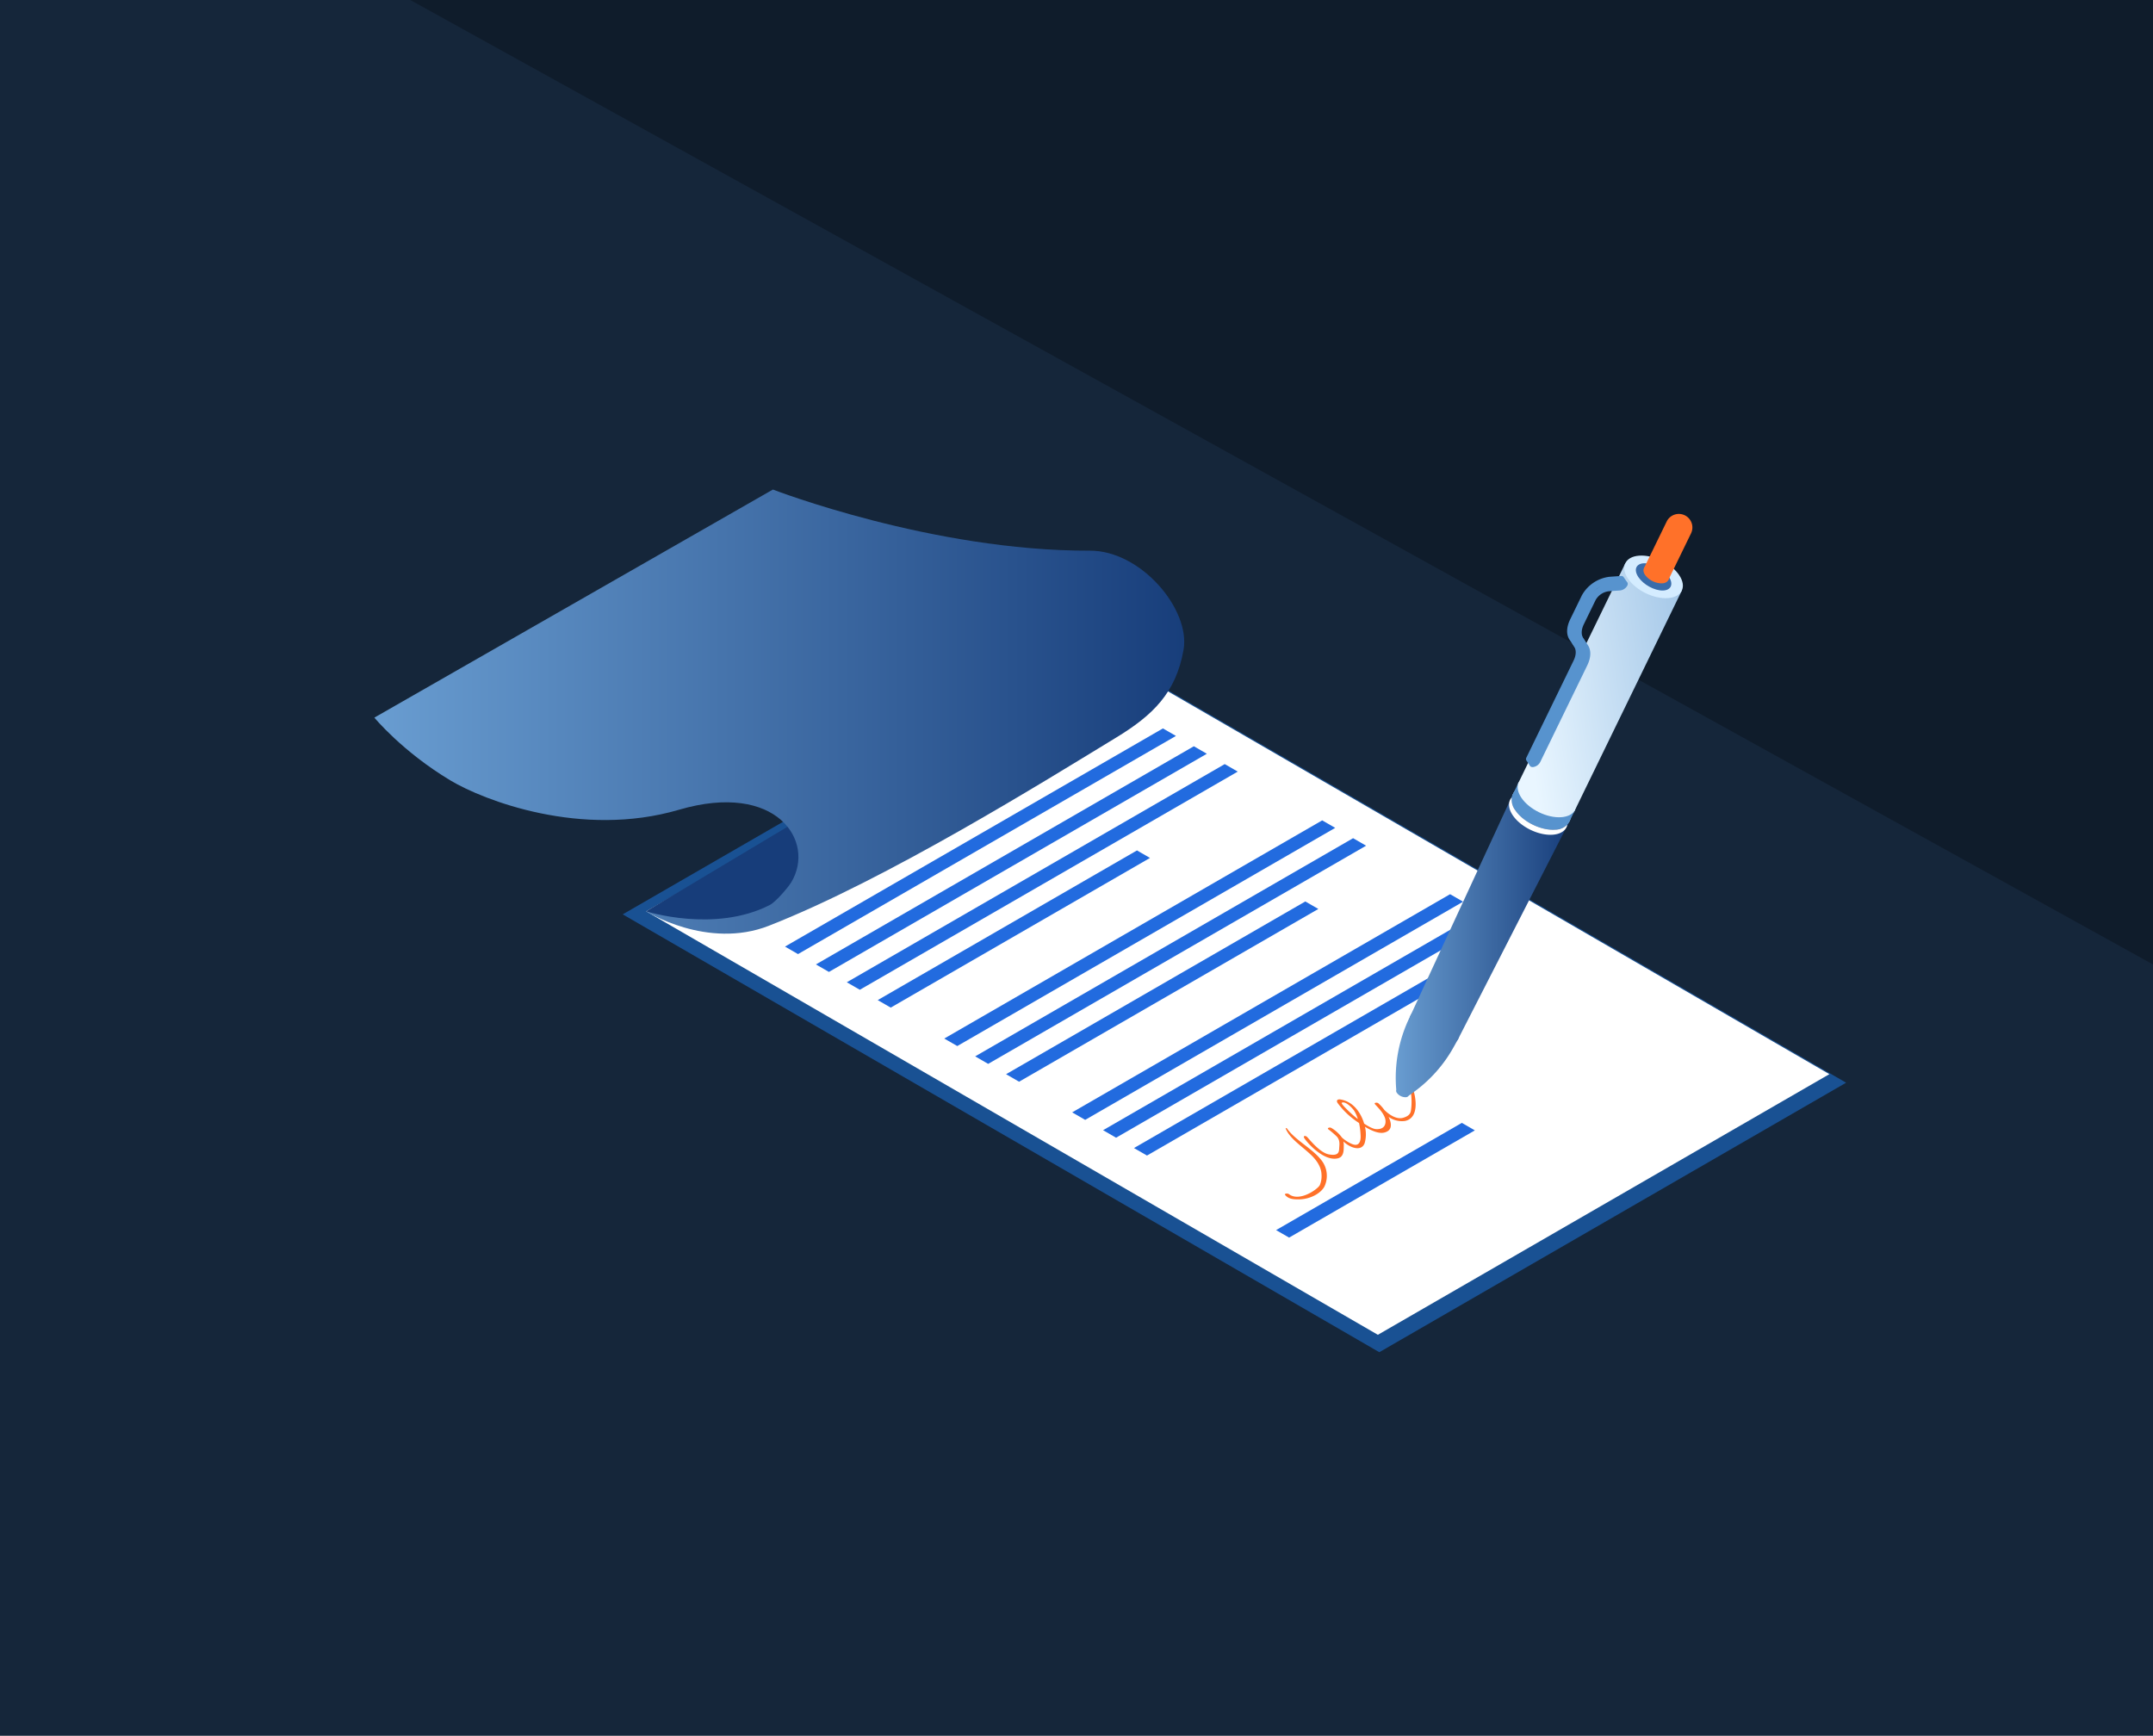 <svg id="Group_1197" data-name="Group 1197" xmlns="http://www.w3.org/2000/svg" xmlns:xlink="http://www.w3.org/1999/xlink" width="960" height="774" viewBox="0 0 960 774">
  <rect x="0" y="0" width="960" height="774" fill="#808080" stroke="none"/>
  <defs>
    <linearGradient id="linear-gradient" y1="0.5" x2="1" y2="0.5" gradientUnits="objectBoundingBox">
      <stop offset="0" stop-color="#699dd1"/>
      <stop offset="1" stop-color="#173d7a"/>
    </linearGradient>
    <linearGradient id="linear-gradient-3" x1="0.051" y1="0.594" x2="2.213" y2="0.108" gradientUnits="objectBoundingBox">
      <stop offset="0" stop-color="#e9f6ff"/>
      <stop offset="1" stop-color="#5793ce"/>
    </linearGradient>
  </defs>
  <line id="Line_1" data-name="Line 1" x2="193" transform="translate(515.5 652.5)" fill="none" stroke="#fff" stroke-width="3"/>
  <path id="Path_1" data-name="Path 1" d="M0-5.131V15.28" transform="translate(420 681.102) rotate(-90)" fill="none" stroke="#fff" stroke-linecap="round" stroke-linejoin="round" stroke-width="2"/>
  <path id="Path_4" data-name="Path 4" d="M0-5.131V15.28" transform="translate(390.149 681.102) rotate(90)" fill="none" stroke="#fff" stroke-linecap="round" stroke-linejoin="round" stroke-width="2"/>
  <path id="Path_2" data-name="Path 2" d="M15.28,0,7.64,7.64,0,0" transform="translate(427.641 688.742) rotate(-90)" fill="none" stroke="#fff" stroke-linecap="round" stroke-linejoin="round" stroke-width="2"/>
  <path id="Path_3" data-name="Path 3" d="M15.28,0,7.64,7.64,0,0" transform="translate(382.509 673.462) rotate(90)" fill="none" stroke="#fff" stroke-linecap="round" stroke-linejoin="round" stroke-width="2"/>
  <path id="Path_519" data-name="Path 519" d="M3677-269.916,2899.93-700H3677Z" transform="translate(-2717 700)" fill="#0f1c2b"/>
  <rect id="iStock-1053017876" width="960" height="774" fill="#15263a"/>
  <path id="Path_811" data-name="Path 811" d="M3677-269.916,2899.93-700H3677Z" transform="translate(-2717 700)" fill="#0f1c2b"/>
  <g id="Group_294" data-name="Group 294" transform="translate(-637.766 59.438)">
    <path id="Path_778" data-name="Path 778" d="M1411.28,392.325,1203.14,512.5,865.783,317.25l208.144-120.172Z" transform="translate(49.645 31.057)" fill="#195193"/>
    <g id="Group_281" data-name="Group 281" transform="translate(804.697 158.863)">
      <g id="Group_278" data-name="Group 278" transform="translate(121.166 71.866)">
        <path id="Path_779" data-name="Path 779" d="M1399.14,387.349,1197.82,503.577,871.54,314.737l201.314-116.229Z" transform="translate(-871.54 -198.509)" fill="#fff"/>
        <g id="Group_277" data-name="Group 277" transform="translate(35.12 19.179)">
          <path id="Path_780" data-name="Path 780" d="M1070.19,215.3,901.679,312.59l-10.761-6.213,168.512-97.29Z" transform="translate(-890.914 -209.089)" fill="#226bdf"/>
          <path id="Path_781" data-name="Path 781" d="M1080.02,220.977,911.5,318.267l-5.8-3.347,168.512-97.29Z" transform="translate(-878.892 -202.148)" fill="#226bdf"/>
          <path id="Path_782" data-name="Path 782" d="M1087.62,225.365l-168.511,97.29-5.8-3.347,168.512-97.29Z" transform="translate(-872.716 -198.582)" fill="#226bdf"/>
          <path id="Path_783" data-name="Path 783" d="M1095.22,229.754l-168.511,97.29-5.8-3.347,168.512-97.29Z" transform="translate(-866.539 -195.016)" fill="#226bdf"/>
          <path id="Path_784" data-name="Path 784" d="M1044.11,247.647l-115.6,66.742,5.8,3.348,115.6-66.742Z" transform="translate(-860.362 -177.754)" fill="#226bdf"/>
          <path id="Path_785" data-name="Path 785" d="M1119.19,243.6l-168.512,97.29-5.8-3.347,168.512-97.29Z" transform="translate(-847.055 -183.767)" fill="#226bdf"/>
          <path id="Path_786" data-name="Path 786" d="M1126.79,247.983l-168.51,97.29-5.8-3.347,168.511-97.29Z" transform="translate(-840.878 -180.201)" fill="#226bdf"/>
          <path id="Path_787" data-name="Path 787" d="M1093.51,260.2,960.083,337.233l5.8,3.348,133.429-77.035Z" transform="translate(-834.701 -167.554)" fill="#226bdf"/>
          <path id="Path_788" data-name="Path 788" d="M1150.65,261.759l-168.51,97.29-5.8-3.347,168.511-97.29Z" transform="translate(-821.486 -169.005)" fill="#226bdf"/>
          <path id="Path_789" data-name="Path 789" d="M1158.25,266.147l-168.512,97.29-5.8-3.347,168.511-97.29Z" transform="translate(-815.31 -165.439)" fill="#226bdf"/>
          <path id="Path_790" data-name="Path 790" d="M1109.32,314.668,1026.5,362.483l5.8,3.348,82.818-47.815Z" transform="translate(-780.718 -123.286)" fill="#226bdf"/>
          <path id="Path_791" data-name="Path 791" d="M1124.97,278.362,991.544,355.4l5.8,3.347,133.429-77.035Z" transform="translate(-809.133 -152.792)" fill="#226bdf"/>
        </g>
      </g>
      <g id="Group_279" data-name="Group 279" transform="translate(406.001 267.171)">
        <path id="Path_792" data-name="Path 792" d="M1029.02,316.157c1.829,4.474,7.03,7.7,11.206,11.656,2.92,2.764,4.6,5.639,4.755,8.688a10.453,10.453,0,0,1-.727,4.824c-.78,1.753-9.011,7.686-13.753,4.1-.707-.535-2.215-.259-1.731.344,1.459,1.824,3.792,1.994,6.076,1.969,5.609-.058,10.294-3.118,11.57-6A11.24,11.24,0,0,0,1044.73,330c-3.95-4.99-11.6-8.766-15.147-13.905C1029.43,315.878,1028.93,315.937,1029.02,316.157Z" transform="translate(-1028.673 -298.362)" fill="#ff7129"/>
        <path id="Path_793" data-name="Path 793" d="M1080.82,306.577a28.289,28.289,0,0,1,.426,8.083c-.232,1.68.015,3.551-3.725,4.6-2.678.749-5.891-1.126-8.292-3.511a18.556,18.556,0,0,0-2.674-2.978c-.569-.484-1.992-.274-1.577.314.587.83,3.446,3.277,4.5,6.176.625,1.722.573,5.308-3.986,5.03-1.341-.083-3.364-1.187-5.275-2.458-1.323-4.419-4.494-9.685-10.43-10.74-1.766-.315-2.054.7-1.321,1.668a35.819,35.819,0,0,0,9.475,8.806,31.661,31.661,0,0,1,.68,5.242c.265,3.575-1.064,4.724-2.683,4.461-1.972-.319-5.065-2.592-5.652-3.268a15.665,15.665,0,0,0-4.691-4.234c-.785-.431-2,.029-1.374.58a40.943,40.943,0,0,1,3.772,3.23c1.331,1.414,1.271,3.058,1.133,4.655-.141,1.641.326,4.276-4.711,3.312-3.673-.7-7.838-5.752-9.544-7.659-.712-.8-2.164-.772-1.238.6,1.577,2.329,8.8,10.3,14.9,8.822,2.859-.692,2.547-4.113,2.6-5.645a7.519,7.519,0,0,0-.172-1.858c3.359,3.127,8.121,4.45,9.475.765a14.172,14.172,0,0,0,.141-7.316c2.386,1.416,5.875,3.212,8.556,2.589,3.723-.866,3.461-3.972,1.981-7.01a10.207,10.207,0,0,0,7.32,1.82c6.573-1.327,4.78-10.909,3.594-14.1C1081.88,306.124,1080.76,306.178,1080.82,306.577Zm-25.343,11.668c-1.63-1.4-5.83-5.358-5.231-5.7,1.365-.785,3.914,1.454,5.378,3.326a14.487,14.487,0,0,1,1.775,3.932c-.829-.639-1.509-1.2-1.929-1.558Z" transform="translate(-1024.89 -306.251)" fill="#ff7129"/>
      </g>
      <g id="Group_280" data-name="Group 280">
        <path id="Path_794" data-name="Path 794" d="M871.54,282.937l75.711-45.3s11.355,31.726-13.777,45.3S881.88,287.7,871.54,282.937Z" transform="translate(-750.374 -94.842)" fill="#173d7a"/>
        <path id="Path_795" data-name="Path 795" d="M925.863,346.958s30.6,9.751,55.128-2.822c2.753-1.412,8.28-7.943,9.6-10.146,10.979-18.281-6.587-45.094-50.078-32.329s-87.162-4.238-101.868-13.051c-21.524-12.9-33.952-28.037-33.952-28.037l177.7-101.709s71.121,27.513,141.311,27.256c22.909-.083,44.958,26.322,41.79,44.241-3.388,19.157-13.65,29.13-30,39.085-31.275,19.048-102.681,63.544-154.948,83.966C953.181,364.1,925.863,346.958,925.863,346.958Z" transform="translate(-804.697 -158.863)" fill="url(#linear-gradient)"/>
      </g>
    </g>
    <g id="Group_289" data-name="Group 289" transform="translate(1259.324 169.738)">
      <g id="Group_287" data-name="Group 287" transform="translate(0 21.951)">
        <g id="Group_286" data-name="Group 286">
          <path id="Path_796" data-name="Path 796" d="M1055.85,315.39h0a.633.633,0,0,1-.352-.654l1.206-8.866,6.112,2.975-6.236,6.419A.633.633,0,0,1,1055.85,315.39Z" transform="translate(-1055.498 -72.217)" fill="#fff"/>
          <g id="Group_282" data-name="Group 282" transform="translate(0.788 99.143)">
            <path id="Path_797" data-name="Path 797" d="M1075.81,302.743c-5.327.377-12.069-2.9-15.058-7.329s-1.095-8.317,4.231-8.694,12.069,2.9,15.058,7.329S1081.13,302.367,1075.81,302.743Z" transform="translate(-1053.169 -186.947)" fill="#396caa"/>
            <path id="Path_798" data-name="Path 798" d="M1133.58,245.777l-25.162-12.248-45.906,99.225,10.928,5.318-10.928-5.318-.355.727a61.713,61.713,0,0,0-5.993,32.34,1.587,1.587,0,0,0,.294,1.432,4.827,4.827,0,0,0,3.93,1.914,1.58,1.58,0,0,0,1.307-.654l2.353-1.708a61.737,61.737,0,0,0,17.694-19.971l2.065-3.716h0Z" transform="translate(-1055.933 -230.151)" fill="url(#linear-gradient)"/>
            <path id="Path_799" data-name="Path 799" d="M1104.08,250.634c-6.293.444-14.259-3.433-17.792-8.661s-1.294-9.827,5-10.273,14.261,3.433,17.794,8.661S1110.38,250.188,1104.08,250.634Z" transform="translate(-1032.621 -231.666)" fill="#d4ecff"/>
          </g>
          <g id="Group_283" data-name="Group 283" transform="translate(54.847 94.906)">
            <path id="Path_800" data-name="Path 800" d="M1105.22,248.3c-6.294.446-14.259-3.433-17.792-8.661s-1.294-9.827,5-10.273,14.26,3.433,17.794,8.661S1111.52,247.852,1105.22,248.3Z" transform="translate(-1085.755 -229.328)" fill="#d4ecff"/>
          </g>
          <g id="Group_284" data-name="Group 284" transform="translate(51.304)">
            <path id="Path_801" data-name="Path 801" d="M1103.88,251.046c-6.3.446-14.261-3.433-17.794-8.661s-1.294-9.827,5-10.273,14.259,3.433,17.791,8.661S1110.18,250.6,1103.88,251.046Z" transform="translate(-1083.299 -132.187)" fill="#5793ce"/>
            <path id="Path_802" data-name="Path 802" d="M1104.38,249.014c-6.292.446-14.259-3.433-17.792-8.661a7.734,7.734,0,0,1-1.557-5.775c-1.717,1.921-1.706,4.853.433,8.021,3.533,5.228,11.5,9.107,17.794,8.661,3.758-.266,6.056-2.019,6.556-4.5a7.82,7.82,0,0,1-5.434,2.254Z" transform="translate(-1083.8 -130.156)" fill="#fff"/>
            <rect id="Rectangle_45" data-name="Rectangle 45" width="6.194" height="27.985" transform="translate(1.607 103.268) rotate(-64.044)" fill="#5793ce"/>
            <path id="Path_803" data-name="Path 803" d="M1159.12,189.22l-25.162-12.248-47.558,97.7h0l-.285.584.049.024c-.578,1.771-.161,3.983,1.421,6.323,3.531,5.228,11.5,9.105,17.792,8.661,2.817-.2,4.814-1.234,5.853-2.783l.047.024Z" transform="translate(-1082.081 -176.972)" fill="url(#linear-gradient-3)"/>
          </g>
          <g id="Group_285" data-name="Group 285" transform="translate(58.874 5.717)">
            <path id="Path_804" data-name="Path 804" d="M1113.85,208.421l-1.929-2.851c-1.106-1.639-1.042-3.926.181-6.442l5.211-10.7a7.807,7.807,0,0,1,5.85-3.952l5.124-.363a4.225,4.225,0,0,0,2.493-1.233l2.4.2-1.662-2.436v.005a1.317,1.317,0,0,0-1.294-.511l-5.125.363a16.293,16.293,0,0,0-12.2,8.241l-5.212,10.706c-1.74,3.576-1.831,6.828-.257,9.161l1.929,2.851c1.106,1.639,1.042,3.926-.183,6.44l-21,43.151a1.332,1.332,0,0,0-.026,1.374h0l1.659,2.431.667-2.246a4.233,4.233,0,0,0,2.116-1.871l21-43.151C1115.34,214.006,1115.43,210.752,1113.85,208.421Z" transform="translate(-1087.976 -180.126)" fill="#5793ce"/>
            <path id="Path_805" data-name="Path 805" d="M1112.85,206.93c-1.106-1.639-1.042-3.926.181-6.44l5.211-10.7a7.819,7.819,0,0,1,5.85-3.953l5.125-.363a4.231,4.231,0,0,0,3.174-2.144c.535-1.1-.02-1.918-1.238-1.831l-5.125.363a16.288,16.288,0,0,0-12.2,8.241l-5.21,10.7c-1.742,3.576-1.833,6.83-.259,9.161l1.929,2.853c1.106,1.637,1.042,3.924-.181,6.441L1089.1,262.409c-.535,1.1.02,1.918,1.238,1.833a4.241,4.241,0,0,0,3.174-2.144l21-43.151c1.742-3.578,1.833-6.83.259-9.161Z" transform="translate(-1087.223 -179.019)" fill="#5793ce"/>
          </g>
        </g>
      </g>
      <path id="Path_806" data-name="Path 806" d="M1131.61,194.077c-6.3.444-14.26-3.433-17.793-8.661s-1.294-9.828,5-10.273,14.261,3.433,17.794,8.661S1137.91,193.631,1131.61,194.077Z" transform="translate(-1009.459 -156.535)" fill="#d4ecff"/>
      <path id="Path_807" data-name="Path 807" d="M1127.01,189.155c-3.73.074-8.592-2.585-10.862-5.942s-1.082-6.14,2.647-6.216,8.592,2.585,10.862,5.942S1130.74,189.079,1127.01,189.155Z" transform="translate(-1007.143 -155.001)" fill="#396caa"/>
      <g id="Group_288" data-name="Group 288" transform="translate(111.243)">
        <path id="Path_808" data-name="Path 808" d="M1127.84,194.374l-10.856-5.284,10.14-20.832a6.037,6.037,0,0,1,8.07-2.786h0a6.037,6.037,0,0,1,2.786,8.07Z" transform="translate(-1116.772 -164.862)" fill="#ff7129"/>
        <path id="Path_809" data-name="Path 809" d="M1125.27,185.609a9.434,9.434,0,0,1-7.677-3.738c-1.523-2.255-.559-4.24,2.157-4.432a9.429,9.429,0,0,1,7.677,3.738C1128.95,183.432,1127.98,185.416,1125.27,185.609Z" transform="translate(-1116.867 -154.654)" fill="#ff7129"/>
      </g>
    </g>
  </g>
</svg>
